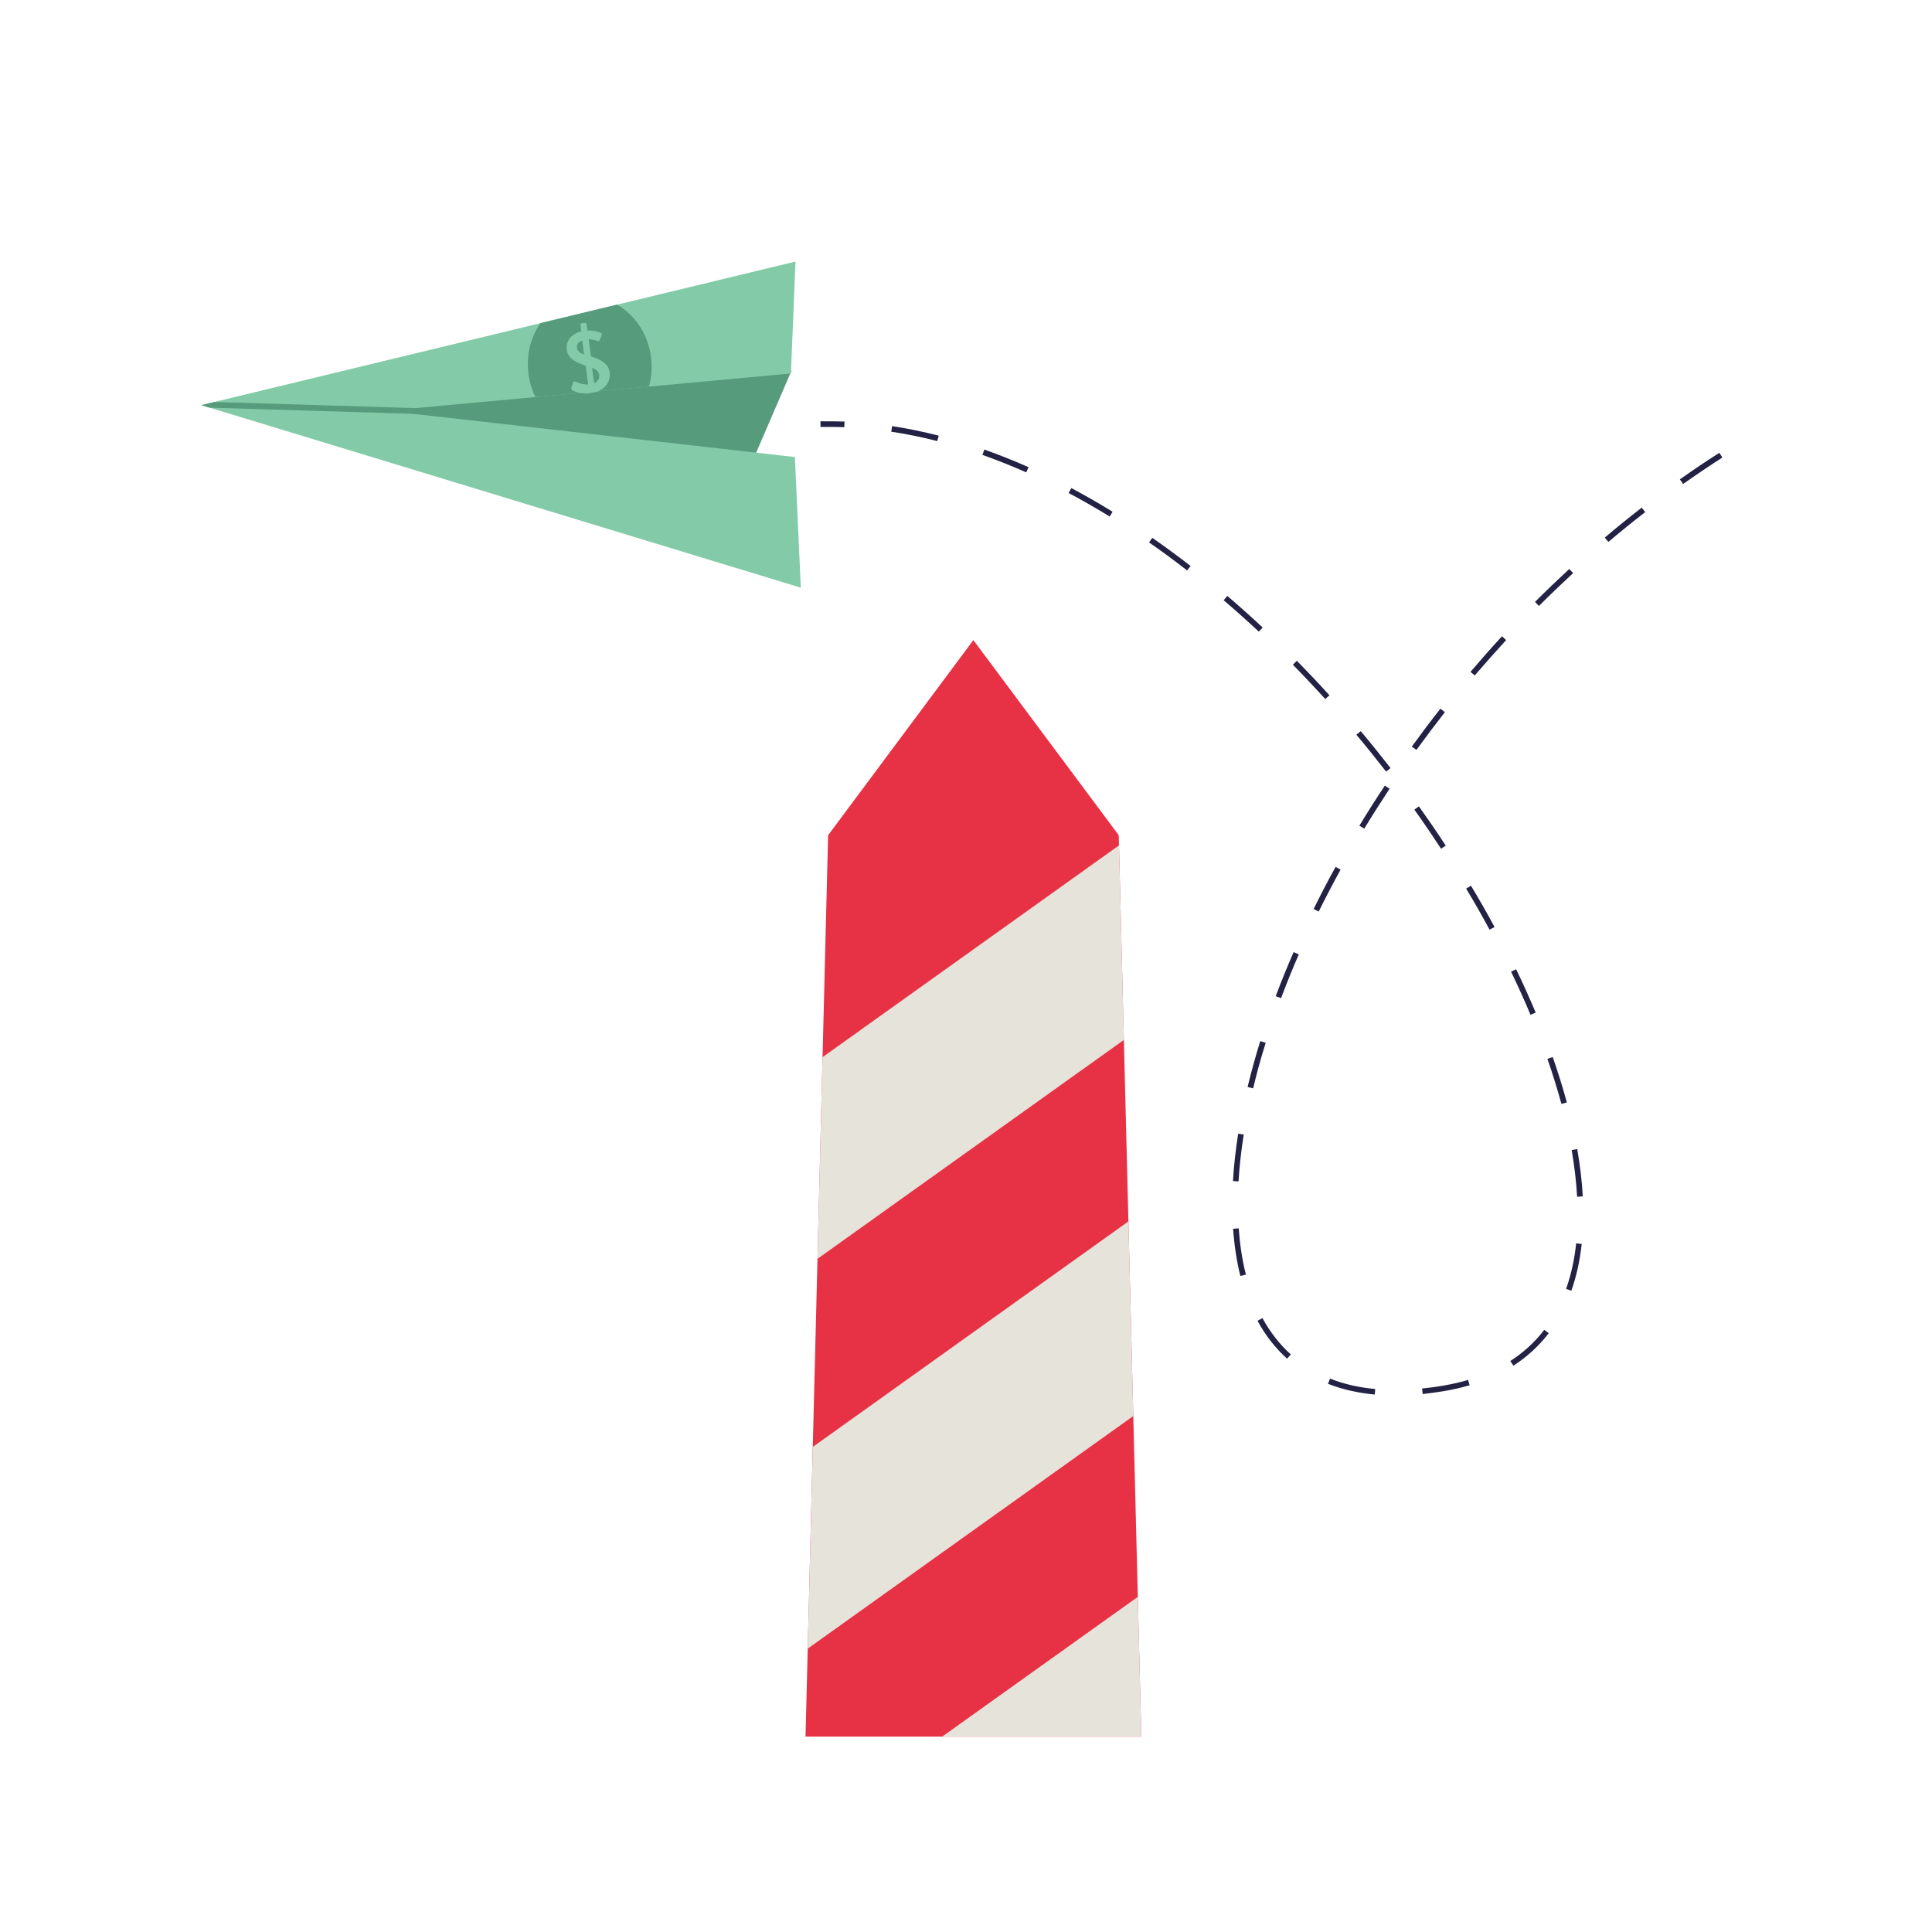 <?xml version="1.0" encoding="UTF-8"?>
<svg id="Layer_1" xmlns="http://www.w3.org/2000/svg" xmlns:xlink="http://www.w3.org/1999/xlink" version="1.1" viewBox="0 0 160 160">
  <!-- Generator: Adobe Illustrator 29.8.2, SVG Export Plug-In . SVG Version: 2.1.1 Build 3)  -->
  <defs>
    <style>
      .st0 {
        fill: none;
      }

      .st1 {
        fill: #232144;
      }

      .st2 {
        fill: #e73245;
      }

      .st3 {
        fill: #e6e3da;
      }

      .st4 {
        fill: #569b7b;
      }

      .st5 {
        fill: #83cba8;
      }

      .st6 {
        clip-path: url(#clippath);
      }
    </style>
    <clipPath id="clippath">
      <polygon class="st0" points="94.52 143.82 66.71 143.82 68.58 69.17 80.61 53.01 92.65 69.17 94.52 143.82"/>
    </clipPath>
  </defs>
  <g>
    <polygon class="st2" points="94.52 143.82 66.71 143.82 68.58 69.17 80.61 53.01 92.65 69.17 94.52 143.82"/>
    <g class="st6">
      <g>
        <polygon class="st3" points="32.71 224.3 26.97 212 128.63 139.37 134.37 151.67 32.71 224.3"/>
        <polygon class="st3" points="34.73 191.16 28.99 178.85 130.66 106.22 136.4 118.52 34.73 191.16"/>
        <polygon class="st3" points="36.83 158.01 31.09 145.71 132.75 73.07 138.49 85.38 36.83 158.01"/>
        <polygon class="st3" points="38.85 124.86 33.11 112.56 134.78 39.93 140.52 52.23 38.85 124.86"/>
      </g>
    </g>
  </g>
  <g>
    <path class="st1" d="M121.71,114.72c-.65.19-1.33.35-2.04.47-.63.11-1.25.19-1.85.26l-.05-.46c.59-.06,1.2-.14,1.82-.25.69-.12,1.36-.27,1.99-.46l.13.45h0ZM125.33,113.1l-.25-.39c1.09-.7,2.04-1.57,2.81-2.58l.37.28c-.81,1.05-1.79,1.96-2.93,2.69ZM113.85,115.49c-1.4-.13-2.7-.43-3.87-.89l.17-.43c1.13.45,2.39.74,3.74.86l-.04.47h0ZM130.14,106.9l-.44-.16c.4-1.14.69-2.41.83-3.77l.46.05c-.15,1.39-.44,2.7-.86,3.87h0ZM106.59,112.52c-.96-.87-1.79-1.92-2.45-3.14l.41-.22c.64,1.17,1.43,2.18,2.35,3.01,0,0-.31.35-.31.35ZM131.08,99.08l-.47.03c-.07-1.23-.22-2.53-.45-3.87l.46-.08c.24,1.36.39,2.68.46,3.92h0ZM103.17,105.56l-.45.11c-.3-1.21-.5-2.52-.6-3.91l.47-.03c.09,1.36.29,2.65.59,3.83h-.01ZM129.76,91.3l-.45.12c-.33-1.21-.72-2.47-1.16-3.73l.44-.15c.44,1.27.84,2.54,1.17,3.76ZM102.58,97.84l-.47-.03c.07-1.26.22-2.57.43-3.92l.46.07c-.21,1.33-.36,2.64-.43,3.88h.01ZM126.75,84.04c-.49-1.17-1.03-2.37-1.61-3.57l.42-.2c.58,1.2,1.12,2.41,1.62,3.59l-.43.18ZM103.77,90.13l-.45-.11c.3-1.24.65-2.52,1.05-3.8l.45.14c-.4,1.27-.75,2.54-1.04,3.77h-.01ZM123.36,76.99c-.61-1.13-1.26-2.27-1.94-3.4l.4-.24c.68,1.13,1.34,2.28,1.95,3.42,0,0-.41.22-.41.22ZM106.09,82.66l-.44-.16c.45-1.2.95-2.43,1.48-3.65l.43.19c-.53,1.21-1.02,2.43-1.47,3.63h0ZM109.21,75.49l-.42-.21c.57-1.16,1.18-2.34,1.82-3.49l.41.23c-.63,1.15-1.24,2.32-1.81,3.47ZM119.34,70.28c-.71-1.08-1.45-2.17-2.21-3.23l.38-.27c.76,1.07,1.51,2.16,2.22,3.25l-.39.26h0ZM112.98,68.62l-.4-.24c.67-1.11,1.38-2.23,2.11-3.32l.39.26c-.72,1.09-1.43,2.2-2.1,3.31h0ZM114.79,63.9c-.8-1.03-1.62-2.05-2.46-3.05l.36-.3c.84,1,1.67,2.03,2.47,3.06,0,0-.37.29-.37.29ZM117.3,62.1l-.38-.27c.77-1.06,1.56-2.12,2.37-3.14l.37.29c-.8,1.02-1.59,2.07-2.36,3.13h0ZM122.14,55.94l-.36-.3c.85-.99,1.72-1.99,2.61-2.95l.34.32c-.88.96-1.75,1.94-2.6,2.93h.01ZM109.76,57.9c-.88-.97-1.78-1.93-2.69-2.85l.33-.33c.91.93,1.82,1.89,2.7,2.86l-.35.31h.01ZM127.45,50.18l-.33-.33c.93-.93,1.88-1.84,2.84-2.73l.32.34c-.95.88-1.9,1.79-2.82,2.71h-.01ZM133.2,44.88l-.3-.36c1-.85,2.03-1.68,3.06-2.48l.29.37c-1.02.79-2.05,1.62-3.04,2.46h0ZM139.39,40.08l-.27-.38c1.07-.76,2.17-1.5,3.27-2.2l.25.39c-1.09.7-2.19,1.44-3.25,2.19ZM104.26,52.32c-.96-.9-1.94-1.77-2.92-2.61l.3-.36c.98.84,1.97,1.72,2.93,2.62l-.32.34h0ZM98.31,47.24c-1.04-.81-2.1-1.59-3.15-2.32l.27-.38c1.06.74,2.12,1.52,3.17,2.33,0,0-.29.37-.29.37ZM91.89,42.77c-1.13-.69-2.27-1.35-3.39-1.94l.22-.41c1.13.6,2.28,1.26,3.42,1.96l-.24.4h-.01ZM84.99,39.12c-1.21-.54-2.43-1.02-3.63-1.45l.16-.44c1.21.43,2.44.92,3.66,1.46,0,0-.19.43-.19.43ZM77.63,36.53c-1.28-.33-2.56-.59-3.82-.78l.07-.46c1.27.19,2.57.46,3.86.79l-.12.45h.01Z"/>
    <path class="st1" d="M69.92,35.38c-.66-.03-1.32-.03-1.97-.02v-.47c.65,0,1.33,0,1.99.02l-.02.47Z"/>
  </g>
  <g>
    <g>
      <g>
        <polygon class="st4" points="65.55 30.7 60.53 42.34 22.22 34.35 65.55 30.7"/>
        <polygon class="st5" points="65.5 30.93 65.88 21.66 16.67 33.55 66.32 48.67 65.83 37.85 32 34.02 65.5 30.93"/>
      </g>
      <polygon class="st4" points="47.98 34.69 17.34 33.76 16.67 33.55 17.74 33.29 47.99 34.21 47.98 34.69"/>
    </g>
    <path class="st4" d="M43.74,30.72c.07.78.28,1.51.6,2.16l9.4-.86c.2-.7.27-1.45.2-2.23-.19-2.02-1.31-3.7-2.85-4.56l-6.33,1.53c-.76,1.08-1.16,2.48-1.02,3.96Z"/>
    <path class="st5" d="M48.8,32.57c-.62.06-1.15-.09-1.42-.27-.07-.05-.09-.11-.06-.21l.13-.38c.04-.11.1-.15.22-.1.33.16.7.25,1.04.23l-.2-1.55c-.63-.22-1.47-.5-1.57-1.32-.1-.78.43-1.34,1.2-1.52l-.07-.55c0-.08.02-.12.11-.13l.26-.03c.09-.01.13.02.14.1l.07.54c.41-.03.84.06,1.1.19.1.05.11.11.07.21l-.15.37c-.04.1-.09.11-.2.08-.26-.09-.49-.14-.72-.14l.19,1.42c.85.29,1.45.59,1.55,1.34.09.72-.33,1.37-1.16,1.63M48.22,28.2c-.28.09-.48.29-.44.62.03.25.25.42.59.53l-.15-1.15ZM49.03,30.46l.17,1.27c.26-.11.47-.33.42-.68-.04-.33-.29-.49-.59-.59Z"/>
  </g>
</svg>